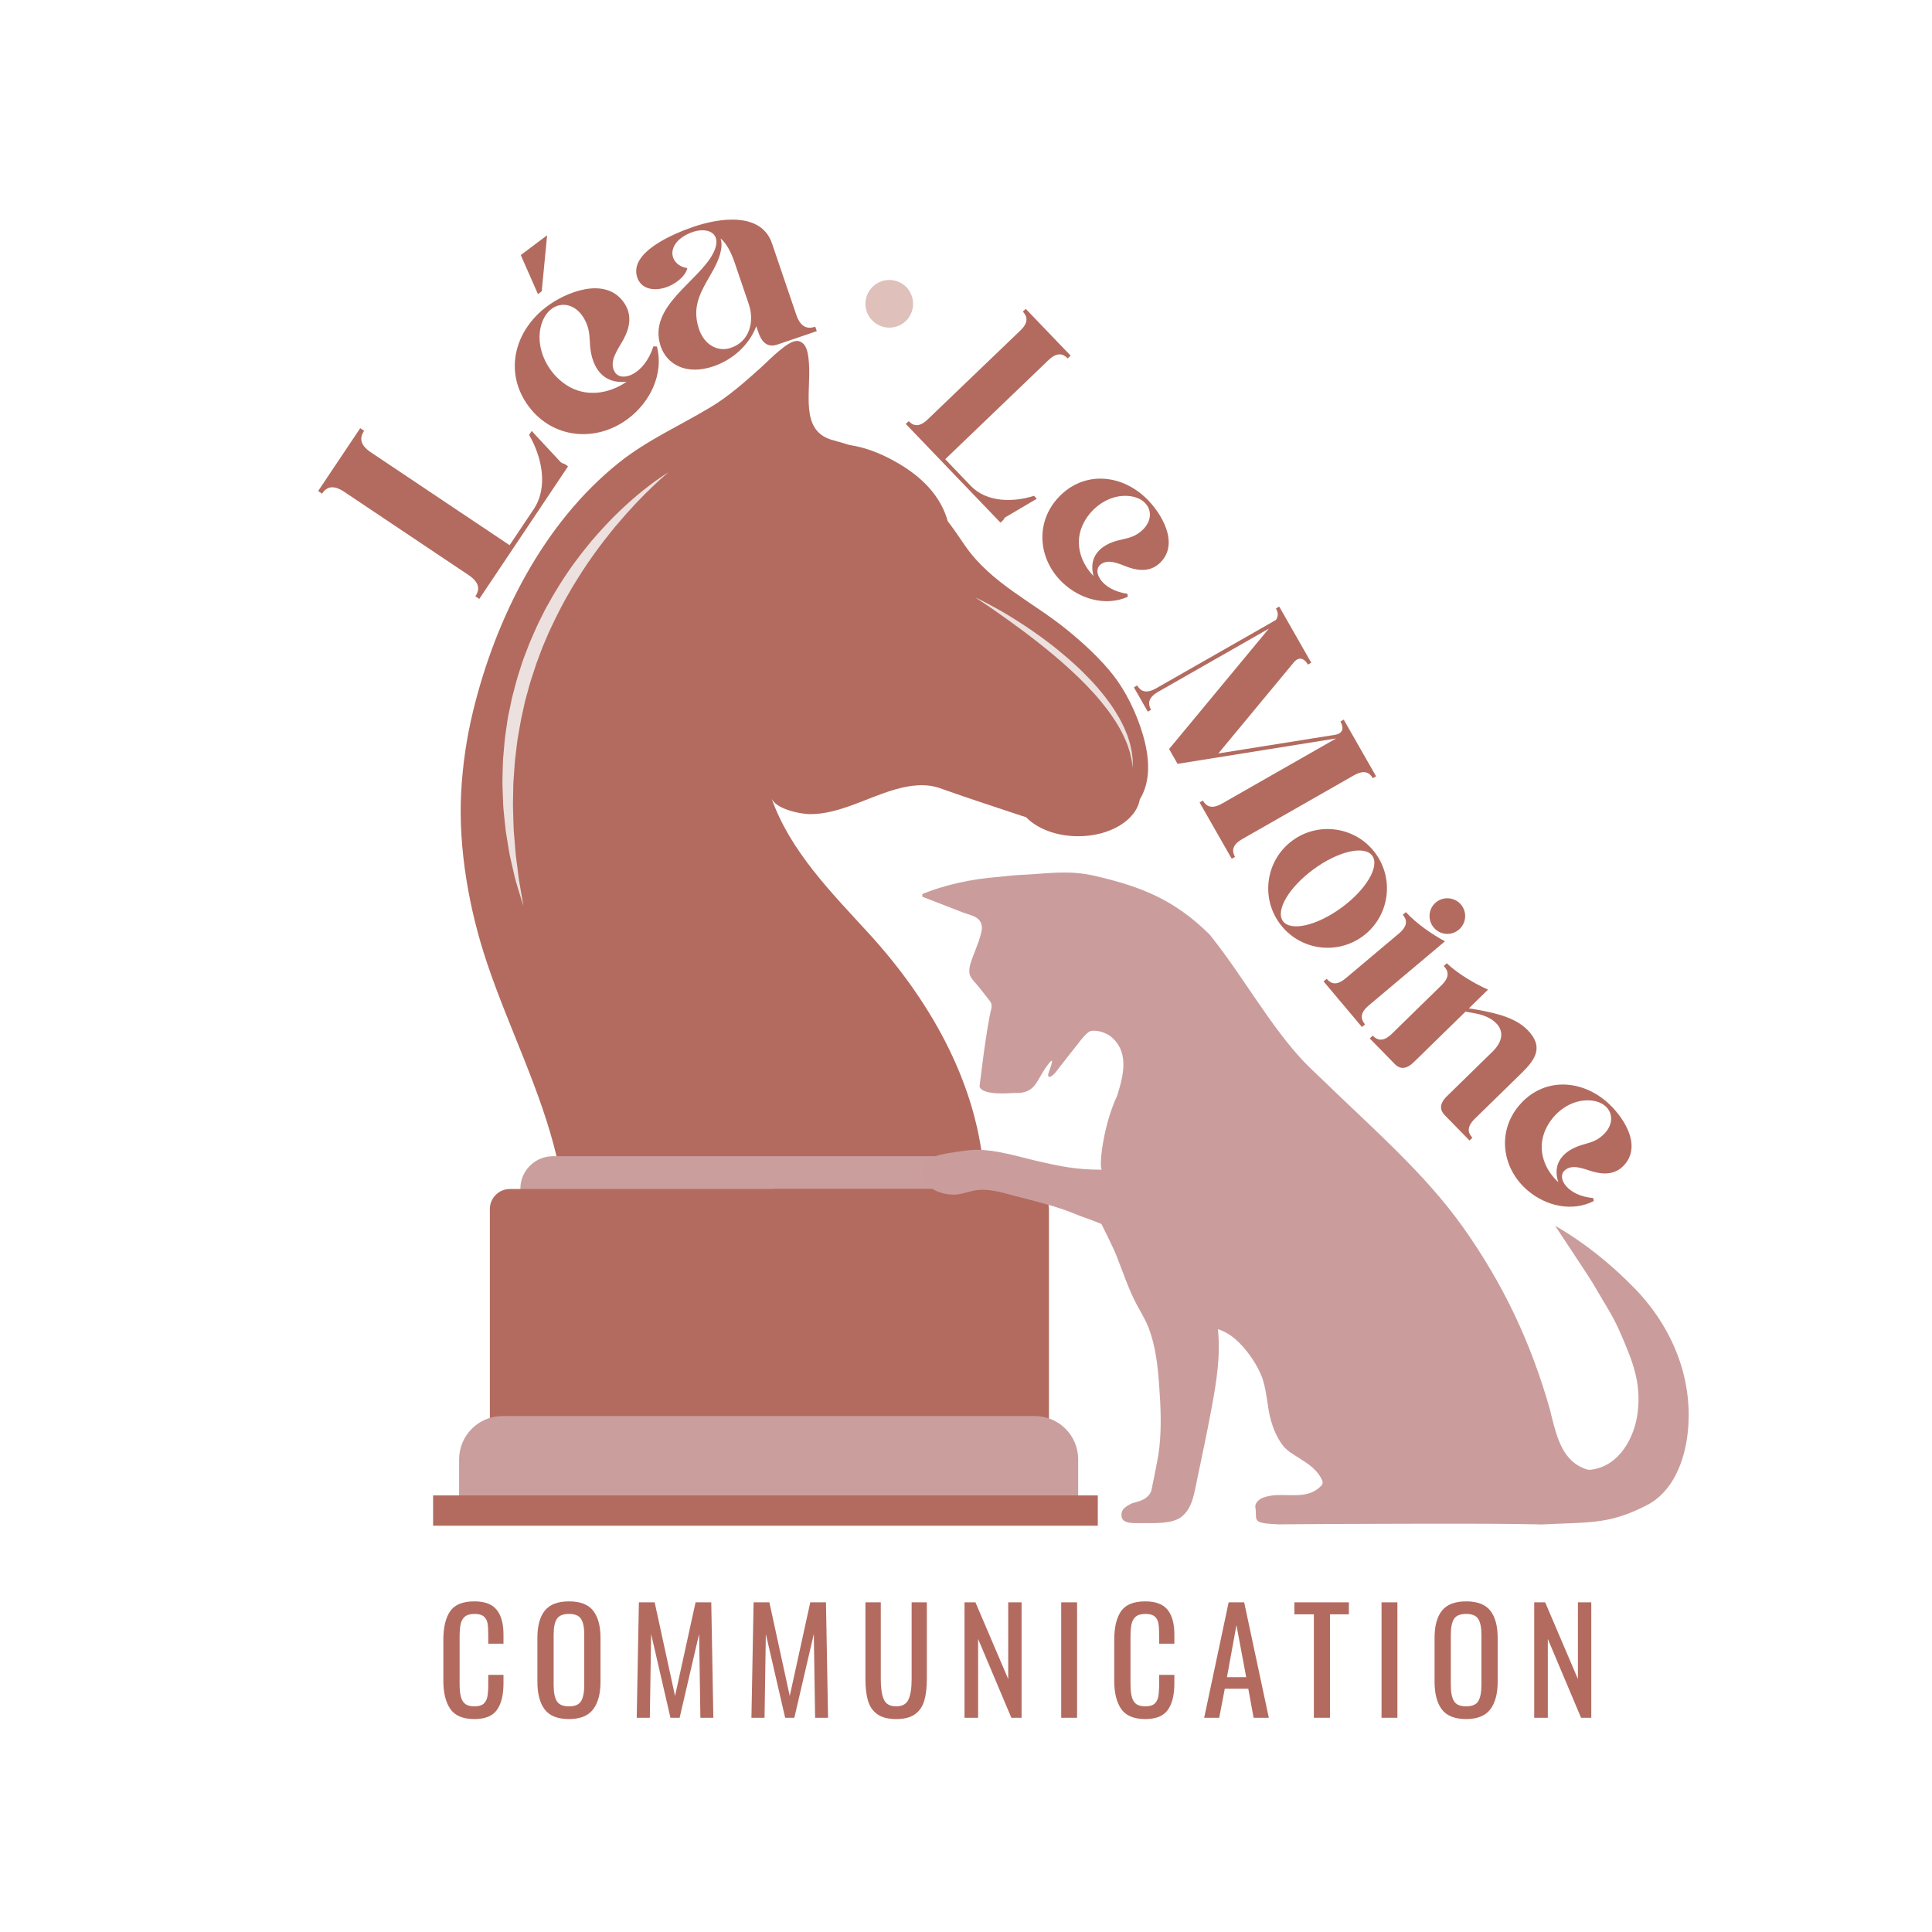 <svg xmlns="http://www.w3.org/2000/svg" xmlns:xlink="http://www.w3.org/1999/xlink" width="500" zoomAndPan="magnify" viewBox="0 0 375 375" height="500" preserveAspectRatio="xMidYMid meet" version="1.0"><defs><filter x="0%" y="0%" width="100%" height="100%" id="fb12032313"><feColorMatrix values="0 0 0 0 1 0 0 0 0 1 0 0 0 0 1 0 0 0 1 0" color-interpolation-filters="sRGB"/></filter><g/><clipPath id="ba8b8342cf"><path d="M 84.062 290 L 214 290 L 214 296.141 L 84.062 296.141 Z M 84.062 290 " clip-rule="nonzero"/></clipPath><clipPath id="8f32477236"><path d="M 179.023 169 L 328 169 L 328 296 L 179.023 296 Z M 179.023 169 " clip-rule="nonzero"/></clipPath><mask id="e90c73306d"><g filter="url(#fb12032313)"><rect x="-37.5" width="450" fill="#000000" y="-37.5" height="450" fill-opacity="0.427"/></g></mask><clipPath id="734bc27ff2"><rect x="0" width="44" y="0" height="52"/></clipPath></defs><path fill="#b36b5f" d="M 221.832 142.594 C 220.578 138.336 218.488 134.121 216.082 131.055 C 213.562 127.844 210.367 124.91 207.215 122.332 C 200.504 116.844 192.48 113.301 187.383 106.012 C 185.051 102.68 182.828 98.77 178.914 97.09 C 175.629 95.684 172.82 96.402 168.855 96.121 C 168.855 96.121 168.738 89.695 167.363 87.961 C 166.156 86.438 163.156 85.914 161.305 85.332 C 155.219 83.422 157.441 76.074 157.016 70.488 C 156.859 68.445 156.602 66.832 155.234 66.273 C 154.293 65.887 152.98 66.73 152.027 67.461 C 151.734 67.688 151.477 67.898 151.273 68.062 C 149.98 69.109 148.832 70.324 147.59 71.434 C 144.543 74.164 141.469 76.902 137.949 79.02 C 131.969 82.621 125.648 85.402 120.156 89.785 C 105.418 101.555 96.215 119.984 91.824 138.027 C 90.559 143.23 89.773 148.605 89.504 153.957 C 88.961 164.621 91.016 176.539 94.582 187.07 C 98.879 199.777 104.941 211.539 108.039 224.488 C 108.379 225.91 108.016 228.836 108.238 230.785 L 190.949 230.785 C 190.992 229.406 191.023 227.996 190.898 226.656 C 189.277 209.41 180.172 193.805 168.672 181.219 C 161.41 173.273 153.391 165.27 149.73 154.891 C 150.48 157.02 155.227 157.98 157.078 158.02 C 159.973 158.078 162.809 157.215 165.5 156.246 C 170.562 154.426 176.977 151.066 182.426 152.984 C 188.539 155.141 191.691 156.145 198.32 158.355 C 198.59 158.445 198.871 158.52 199.145 158.605 C 201.293 160.836 205.02 162.316 209.27 162.316 C 215.465 162.316 220.559 159.18 221.238 155.145 C 222.891 152.469 223.566 148.496 221.832 142.594 " fill-opacity="1" fill-rule="nonzero"/><path fill="#ece1df" d="M 129.754 91.676 C 129.754 91.676 129.461 91.902 128.941 92.359 C 128.418 92.809 127.668 93.496 126.734 94.379 C 125.793 95.258 124.699 96.375 123.461 97.66 C 122.234 98.961 120.895 100.465 119.48 102.141 C 118.09 103.836 116.613 105.695 115.164 107.738 C 113.695 109.766 112.281 111.996 110.879 114.332 C 109.484 116.672 108.203 119.18 106.984 121.758 C 106.367 123.043 105.832 124.383 105.266 125.707 L 104.508 127.738 C 104.246 128.414 103.996 129.094 103.789 129.785 C 103.336 131.164 102.859 132.531 102.508 133.93 C 102.316 134.625 102.125 135.32 101.934 136.012 C 101.781 136.711 101.625 137.41 101.473 138.105 C 101.141 139.496 100.914 140.891 100.672 142.27 C 100.395 143.641 100.27 145.02 100.102 146.371 C 99.902 147.719 99.871 149.059 99.758 150.367 C 99.719 151.02 99.645 151.668 99.633 152.309 C 99.621 152.949 99.609 153.582 99.598 154.207 C 99.586 154.832 99.574 155.453 99.566 156.059 C 99.547 156.668 99.605 157.266 99.609 157.855 C 99.648 159.035 99.656 160.176 99.719 161.27 C 99.812 162.363 99.898 163.414 99.98 164.406 C 100.02 164.906 100.047 165.398 100.098 165.867 C 100.156 166.34 100.219 166.797 100.273 167.238 C 100.531 169.008 100.648 170.574 100.91 171.832 C 101.359 174.367 101.582 175.836 101.582 175.836 C 101.582 175.836 101.133 174.434 100.391 171.949 C 99.984 170.711 99.676 169.172 99.262 167.406 C 99.16 166.969 99.059 166.512 98.953 166.043 C 98.855 165.57 98.785 165.082 98.695 164.582 C 98.535 163.578 98.363 162.52 98.188 161.422 C 98.039 160.312 97.945 159.152 97.816 157.953 C 97.668 156.754 97.637 155.508 97.594 154.227 C 97.574 153.586 97.551 152.934 97.527 152.277 C 97.504 151.617 97.543 150.949 97.551 150.273 C 97.578 148.926 97.598 147.543 97.75 146.148 C 97.879 144.75 97.965 143.324 98.199 141.895 C 98.305 141.18 98.406 140.461 98.512 139.734 C 98.609 139.008 98.797 138.297 98.938 137.574 C 99.086 136.852 99.238 136.125 99.391 135.395 C 99.582 134.676 99.773 133.957 99.961 133.234 C 100.316 131.781 100.789 130.355 101.25 128.926 C 101.473 128.211 101.738 127.508 102.016 126.812 C 102.285 126.113 102.555 125.414 102.824 124.719 C 103.426 123.352 103.992 121.977 104.645 120.648 C 105.293 119.324 105.941 118.012 106.68 116.77 C 107.367 115.496 108.129 114.289 108.871 113.098 C 109.23 112.496 109.633 111.93 110.012 111.355 C 110.402 110.785 110.773 110.215 111.176 109.676 C 111.988 108.598 112.758 107.527 113.574 106.535 C 115.152 104.512 116.797 102.73 118.34 101.113 C 121.449 97.906 124.312 95.523 126.391 93.973 C 127.422 93.184 128.277 92.625 128.855 92.242 C 129.434 91.859 129.754 91.676 129.754 91.676 " fill-opacity="1" fill-rule="nonzero"/><path fill="#ece1df" d="M 189.305 115.961 C 189.305 115.961 189.969 116.258 191.105 116.848 C 192.234 117.449 193.859 118.297 195.734 119.441 C 197.613 120.574 199.766 121.973 201.992 123.586 C 203.098 124.406 204.242 125.25 205.359 126.168 C 206.477 127.086 207.602 128.035 208.684 129.031 C 209.77 130.023 210.809 131.07 211.809 132.121 C 212.309 132.648 212.781 133.191 213.25 133.73 C 213.699 134.285 214.156 134.816 214.578 135.367 C 215.426 136.469 216.188 137.57 216.836 138.672 C 217.16 139.219 217.484 139.746 217.738 140.289 C 218.008 140.824 218.266 141.344 218.465 141.863 C 218.68 142.379 218.895 142.867 219.027 143.355 C 219.172 143.844 219.344 144.293 219.422 144.738 C 219.516 145.18 219.602 145.594 219.684 145.973 C 219.73 146.359 219.77 146.715 219.809 147.035 C 219.828 147.195 219.844 147.348 219.859 147.488 C 219.859 147.633 219.859 147.766 219.855 147.891 C 219.855 148.141 219.855 148.352 219.852 148.523 C 219.848 148.867 219.848 149.051 219.848 149.051 C 219.848 149.051 219.824 148.867 219.781 148.527 C 219.719 148.191 219.711 147.688 219.551 147.074 C 219.48 146.766 219.402 146.422 219.32 146.051 C 219.207 145.691 219.078 145.301 218.941 144.883 C 218.824 144.461 218.609 144.039 218.426 143.586 C 218.246 143.129 218.012 142.668 217.77 142.188 C 217.539 141.703 217.25 141.219 216.949 140.723 C 216.668 140.215 216.332 139.719 215.988 139.207 C 215.309 138.18 214.5 137.152 213.652 136.105 C 213.23 135.582 212.766 135.078 212.312 134.551 C 211.836 134.043 211.355 133.531 210.871 133.012 C 209.879 131.996 208.852 130.984 207.777 130.016 C 206.727 129.027 205.629 128.082 204.535 127.168 C 203.441 126.254 202.355 125.363 201.281 124.527 C 200.203 123.699 199.168 122.891 198.16 122.152 C 197.156 121.41 196.203 120.715 195.312 120.082 C 193.531 118.82 192.043 117.77 190.973 117.07 C 189.91 116.363 189.305 115.961 189.305 115.961 " fill-opacity="1" fill-rule="nonzero"/><path fill="#ca9e9d" d="M 199.301 233.324 L 199.301 230.734 C 199.301 227.25 196.473 224.422 192.984 224.422 L 107.32 224.422 C 103.832 224.422 101.004 227.25 101.004 230.734 L 101.004 233.324 L 199.301 233.324 " fill-opacity="1" fill-rule="nonzero"/><path fill="#b36b5f" d="M 203.578 293.199 L 203.578 234.672 C 203.578 232.523 201.836 230.785 199.688 230.785 L 98.973 230.785 C 96.824 230.785 95.082 232.523 95.082 234.672 L 95.082 293.199 L 203.578 293.199 " fill-opacity="1" fill-rule="nonzero"/><path fill="#b36b5f" d="M 199.688 230.785 L 150.152 230.785 L 150.152 293.199 L 203.578 293.199 L 203.578 234.672 C 203.578 232.523 201.836 230.785 199.688 230.785 " fill-opacity="1" fill-rule="nonzero"/><path fill="#ca9e9d" d="M 209.273 293.199 L 209.273 283.266 C 209.273 278.617 205.5 274.852 200.852 274.852 L 97.535 274.852 C 92.883 274.852 89.113 278.617 89.113 283.266 L 89.113 293.199 L 209.273 293.199 " fill-opacity="1" fill-rule="nonzero"/><g clip-path="url(#ba8b8342cf)"><path fill="#b36b5f" d="M 213.082 296.137 L 84.066 296.137 L 84.066 290.258 L 213.082 290.258 L 213.082 296.137 " fill-opacity="1" fill-rule="nonzero"/></g><g clip-path="url(#8f32477236)"><path fill="#ca9d9c" d="M 317.215 250.004 C 312.523 245.203 307.406 241.113 301.848 237.918 C 303.164 239.91 308.574 248.059 309.086 248.941 C 311.828 253.699 312.98 255.133 314.707 259.172 C 316.84 264.148 318.582 268.305 317.875 274.152 C 317.297 278.922 314.375 284.566 308.863 285.258 C 308.59 285.293 308.312 285.305 308.027 285.219 C 303.336 283.75 302.223 279.062 301.121 274.766 C 300.992 274.262 300.949 273.961 300.84 273.582 C 297.172 260.668 291.852 249.309 283.938 238.156 C 276.492 227.668 266.18 218.824 256.742 209.621 C 255.766 208.668 254.473 207.512 253.195 206.176 C 246.695 199.391 241.242 189.469 235.109 181.801 C 235.023 181.695 234.871 181.48 234.789 181.395 C 227.91 174.602 221.535 172.109 212.562 170.016 C 207.301 168.781 203.066 169.613 198.035 169.824 C 196.496 169.891 195.43 170.066 193.898 170.195 C 188.512 170.633 183.398 171.676 178.371 173.801 C 181.246 174.926 184.125 176.039 187.008 177.152 C 187.23 177.238 187.418 177.277 187.66 177.363 C 188.539 177.676 189.484 177.867 190.109 178.652 C 190.605 179.277 190.668 180.027 190.496 180.844 C 190.227 182.113 189.711 183.402 189.238 184.645 C 189.176 184.809 189.047 185.113 188.988 185.277 C 188.609 186.34 188.148 187.352 188.137 188.48 C 188.133 189.453 188.625 189.953 189.246 190.703 C 189.426 190.922 189.652 191.141 189.914 191.48 C 190.566 192.324 191.457 193.398 192.121 194.273 C 192.469 194.73 192.5 195.035 192.449 195.621 C 191.379 199.898 190.129 210.918 190.129 210.918 C 190.746 212.773 196.586 212.125 196.883 212.141 C 200.926 212.355 201.121 209.848 203.02 207.168 C 204.918 204.484 204.105 206.594 203.547 208.191 C 203.148 209.34 203.969 209.414 205.246 207.688 C 205.879 206.82 208.383 203.691 209.594 202.129 C 209.703 201.988 211.047 200.207 211.777 200.102 C 212.77 199.961 213.938 200.219 214.875 200.738 C 214.988 200.801 215.074 200.801 215.176 200.871 C 219.254 203.746 218.188 208.41 216.848 212.656 C 214.082 218.551 213.277 226.383 213.848 227.039 C 208.93 227.043 205.836 226.406 201.051 225.289 C 196.641 224.262 191.734 222.617 187.176 223.367 C 184.145 223.867 175.578 224.336 179.742 229.668 C 180.828 231.062 182.77 231.707 184.469 231.855 C 186.164 232.004 187.406 231.445 188.988 231.109 C 191.52 230.566 194.23 231.391 196.66 232.039 C 200.605 233.098 204.75 234.012 208.539 235.574 C 210.27 236.285 212.09 236.848 213.785 237.578 C 213.785 237.578 215.988 241.926 216.727 243.793 C 217.973 246.926 219.055 250.258 220.645 253.238 C 220.801 253.531 220.973 253.824 221.133 254.121 C 221.75 255.289 222.465 256.449 222.934 257.688 C 224.305 261.285 224.727 265.141 224.992 268.898 C 225.285 273.012 225.465 276.848 225.035 280.898 C 224.832 282.852 224.383 284.723 224.023 286.645 C 223.887 287.371 223.738 288.031 223.59 288.781 C 223.531 289.078 223.477 289.438 223.301 289.746 C 222.68 290.863 221.582 291.266 220.441 291.594 C 220.102 291.691 219.812 291.734 219.578 291.859 C 218.891 292.223 217.918 292.719 217.742 293.516 C 217.227 295.836 219.617 295.664 221.863 295.633 C 223.684 295.605 227.48 295.898 229.359 294.387 C 231.449 292.707 231.781 289.922 232.332 287.316 C 233.328 282.594 234.324 277.867 235.207 273.121 C 236.133 268.133 236.934 263.039 236.398 257.992 C 237.672 258.402 238.848 259.109 239.855 259.992 C 241.973 261.848 244.227 265.07 245.105 267.766 C 245.934 270.297 245.965 273.211 246.719 275.82 C 247.184 277.434 247.809 278.875 248.816 280.324 C 249.637 281.504 250.91 282.23 252.223 283.051 C 253.961 284.148 255.766 285.324 256.629 287.34 C 256.766 287.652 256.77 288.027 256.527 288.293 C 253.461 291.668 248.801 289.242 245.078 290.73 C 244.344 291.023 243.531 291.77 243.664 292.562 C 244.059 294.879 242.797 295.609 247.305 295.824 C 249.996 295.953 243.957 295.895 252.312 295.84 C 260.672 295.785 285.008 295.684 293.984 295.801 C 301.617 295.898 297.773 295.953 301.078 295.812 C 309.039 295.461 312.785 295.723 319.738 292.113 C 324.617 289.578 327.059 283.707 327.629 277.668 C 328.609 267.309 324.488 257.453 317.215 250.004 " fill-opacity="1" fill-rule="nonzero"/></g><g fill="#b36b5f" fill-opacity="1"><g transform="translate(93.028, 116.251)"><g><path d="M 0 0 L 17.234 -25.738 L 16.473 -26.246 C 16.16 -26.262 15.848 -26.469 15.594 -26.77 L 10.176 -32.598 L 9.668 -31.836 C 12.078 -27.699 13.48 -21.777 10.551 -17.398 L 5.883 -10.43 L -21.062 -28.469 C -23.34 -29.996 -23.156 -31.426 -22.352 -32.633 L -23.109 -33.141 L -31.277 -20.941 L -30.52 -20.434 C -29.711 -21.641 -28.484 -22.309 -26.207 -20.785 L -2.078 -4.629 C 0.199 -3.102 0.047 -1.715 -0.758 -0.508 Z M 0 0 "/></g></g></g><g fill="#b36b5f" fill-opacity="1"><g transform="translate(110.717, 89.671)"><g><path d="M 10.238 -31.148 C 12.113 -28.652 11.512 -26.051 10.309 -23.805 C 9.359 -22.016 7.316 -19.543 8.629 -17.438 C 9.91 -15.371 14.363 -16.965 16.105 -22.438 L 16.793 -22.418 C 18.148 -17.117 15.527 -11.652 11.184 -8.391 C 5.031 -3.777 -3.355 -4.473 -8.07 -10.754 C -12.977 -17.289 -10.934 -25.41 -4.57 -30.188 C -0.871 -32.961 6.594 -36.008 10.238 -31.148 Z M -4.52 -44.008 L -9.637 -40.164 L -6.301 -32.586 L -5.57 -33.133 Z M -5.824 -25.949 C -6.652 -21.766 -4.34 -17.25 -0.789 -14.938 C 2.898 -12.531 7.406 -13.156 10.902 -15.574 C 6.297 -15.078 4.188 -18.336 3.82 -22.5 C 3.727 -23.973 3.734 -25.395 3.164 -26.781 C 1.043 -32.113 -4.633 -31.617 -5.824 -25.949 Z M -5.824 -25.949 "/></g></g></g><g fill="#b36b5f" fill-opacity="1"><g transform="translate(130.488, 73.822)"><g><path d="M 20.414 -6.945 L 28.051 -9.547 L 27.754 -10.41 C 26.379 -9.945 24.949 -10.137 24.066 -12.734 L 19.355 -26.582 C 17.242 -32.793 9.004 -31.465 4.219 -29.836 C 0.551 -28.59 -8.488 -24.945 -6.793 -19.953 C -5.996 -17.613 -3.457 -17.34 -1.355 -18 C 0.293 -18.504 2.512 -19.996 2.926 -21.785 C -0.668 -22.324 -1.461 -26.656 3.645 -28.676 C 6.75 -29.902 9.852 -28.629 8.023 -24.828 C 5.234 -19.164 -4.852 -14.422 -2.254 -6.617 C -1.039 -3.055 2.75 -0.934 7.992 -2.719 C 11.758 -4.004 14.887 -6.828 16.309 -10.492 L 16.727 -9.27 C 17.594 -6.727 19.039 -6.48 20.414 -6.945 Z M 9.367 -27.555 C 10.496 -26.578 11.371 -25 12.102 -22.863 L 14.855 -14.77 C 15.996 -11.41 15.004 -7.492 11.32 -6.293 C 8.824 -5.445 6.113 -6.91 5.121 -10.148 C 3.684 -14.715 5.789 -17.535 7.977 -21.461 C 8.918 -23.199 10.008 -25.672 9.367 -27.555 Z M 9.367 -27.555 "/></g></g></g><g fill="#b36b5f" fill-opacity="1"><g transform="translate(84.725, 333.419)"><g><path d="M 7.359 0.25 C 5.141 0.25 3.578 -0.406 2.672 -1.719 C 1.773 -3.039 1.328 -4.863 1.328 -7.188 L 1.328 -15.094 C 1.328 -17.551 1.77 -19.414 2.656 -20.688 C 3.539 -21.957 5.109 -22.594 7.359 -22.594 C 9.367 -22.594 10.812 -22.047 11.688 -20.953 C 12.562 -19.867 13 -18.27 13 -16.156 L 13 -14.375 L 10.047 -14.375 L 10.047 -15.953 C 10.047 -16.984 10 -17.773 9.906 -18.328 C 9.812 -18.891 9.57 -19.332 9.188 -19.656 C 8.812 -19.988 8.211 -20.156 7.391 -20.156 C 6.535 -20.156 5.898 -19.973 5.484 -19.609 C 5.078 -19.254 4.805 -18.758 4.672 -18.125 C 4.547 -17.488 4.484 -16.641 4.484 -15.578 L 4.484 -6.688 C 4.484 -5.551 4.57 -4.66 4.75 -4.016 C 4.938 -3.367 5.238 -2.906 5.656 -2.625 C 6.07 -2.352 6.648 -2.219 7.391 -2.219 C 8.18 -2.219 8.77 -2.391 9.156 -2.734 C 9.539 -3.086 9.785 -3.566 9.891 -4.172 C 9.992 -4.785 10.047 -5.617 10.047 -6.672 L 10.047 -8.328 L 13 -8.328 L 13 -6.672 C 13 -4.43 12.578 -2.719 11.734 -1.531 C 10.898 -0.344 9.441 0.25 7.359 0.25 Z M 7.359 0.25 "/></g></g></g><g fill="#b36b5f" fill-opacity="1"><g transform="translate(102.98, 333.419)"><g><path d="M 7.469 0.25 C 5.27 0.25 3.695 -0.367 2.75 -1.609 C 1.801 -2.859 1.328 -4.664 1.328 -7.031 L 1.328 -15.516 C 1.328 -17.836 1.805 -19.598 2.766 -20.797 C 3.723 -21.992 5.289 -22.594 7.469 -22.594 C 9.645 -22.594 11.207 -21.988 12.156 -20.781 C 13.102 -19.57 13.578 -17.816 13.578 -15.516 L 13.578 -7 C 13.578 -4.676 13.098 -2.883 12.141 -1.625 C 11.18 -0.375 9.625 0.25 7.469 0.25 Z M 7.469 -2.219 C 8.625 -2.219 9.406 -2.555 9.812 -3.234 C 10.219 -3.922 10.422 -4.953 10.422 -6.328 L 10.422 -16.156 C 10.422 -17.52 10.219 -18.523 9.812 -19.172 C 9.406 -19.828 8.625 -20.156 7.469 -20.156 C 6.289 -20.156 5.5 -19.828 5.094 -19.172 C 4.688 -18.523 4.484 -17.52 4.484 -16.156 L 4.484 -6.328 C 4.484 -4.953 4.688 -3.922 5.094 -3.234 C 5.5 -2.555 6.289 -2.219 7.469 -2.219 Z M 7.469 -2.219 "/></g></g></g><g fill="#b36b5f" fill-opacity="1"><g transform="translate(121.899, 333.419)"><g><path d="M 2.109 -22.406 L 5.172 -22.406 L 9.125 -4.234 L 13.109 -22.406 L 16.156 -22.406 L 16.562 0 L 14.047 0 L 13.797 -16.266 L 10.016 0 L 8.234 0 L 4.484 -16.266 L 4.234 0 L 1.688 0 Z M 2.109 -22.406 "/></g></g></g><g fill="#b36b5f" fill-opacity="1"><g transform="translate(144.164, 333.419)"><g><path d="M 2.109 -22.406 L 5.172 -22.406 L 9.125 -4.234 L 13.109 -22.406 L 16.156 -22.406 L 16.562 0 L 14.047 0 L 13.797 -16.266 L 10.016 0 L 8.234 0 L 4.484 -16.266 L 4.234 0 L 1.688 0 Z M 2.109 -22.406 "/></g></g></g><g fill="#b36b5f" fill-opacity="1"><g transform="translate(166.43, 333.419)"><g><path d="M 7.516 0.25 C 5.953 0.25 4.734 -0.062 3.859 -0.688 C 2.984 -1.312 2.379 -2.188 2.047 -3.312 C 1.711 -4.438 1.547 -5.848 1.547 -7.547 L 1.547 -22.406 L 4.531 -22.406 L 4.531 -7.406 C 4.531 -5.719 4.727 -4.43 5.125 -3.547 C 5.52 -2.66 6.316 -2.219 7.516 -2.219 C 8.711 -2.219 9.508 -2.66 9.906 -3.547 C 10.312 -4.43 10.516 -5.719 10.516 -7.406 L 10.516 -22.406 L 13.469 -22.406 L 13.469 -7.547 C 13.469 -5.848 13.301 -4.438 12.969 -3.312 C 12.633 -2.188 12.035 -1.312 11.172 -0.688 C 10.305 -0.062 9.086 0.25 7.516 0.25 Z M 7.516 0.25 "/></g></g></g><g fill="#b36b5f" fill-opacity="1"><g transform="translate(185.459, 333.419)"><g><path d="M 1.75 -22.406 L 3.875 -22.406 L 10.234 -7.516 L 10.234 -22.406 L 12.828 -22.406 L 12.828 0 L 10.844 0 L 4.391 -15.297 L 4.391 0 L 1.75 0 Z M 1.75 -22.406 "/></g></g></g><g fill="#b36b5f" fill-opacity="1"><g transform="translate(204.073, 333.419)"><g><path d="M 1.906 -22.406 L 4.984 -22.406 L 4.984 0 L 1.906 0 Z M 1.906 -22.406 "/></g></g></g><g fill="#b36b5f" fill-opacity="1"><g transform="translate(214.943, 333.419)"><g><path d="M 7.359 0.25 C 5.141 0.25 3.578 -0.406 2.672 -1.719 C 1.773 -3.039 1.328 -4.863 1.328 -7.188 L 1.328 -15.094 C 1.328 -17.551 1.77 -19.414 2.656 -20.688 C 3.539 -21.957 5.109 -22.594 7.359 -22.594 C 9.367 -22.594 10.812 -22.047 11.688 -20.953 C 12.562 -19.867 13 -18.27 13 -16.156 L 13 -14.375 L 10.047 -14.375 L 10.047 -15.953 C 10.047 -16.984 10 -17.773 9.906 -18.328 C 9.812 -18.891 9.57 -19.332 9.188 -19.656 C 8.812 -19.988 8.211 -20.156 7.391 -20.156 C 6.535 -20.156 5.898 -19.973 5.484 -19.609 C 5.078 -19.254 4.805 -18.758 4.672 -18.125 C 4.547 -17.488 4.484 -16.641 4.484 -15.578 L 4.484 -6.688 C 4.484 -5.551 4.57 -4.66 4.75 -4.016 C 4.938 -3.367 5.238 -2.906 5.656 -2.625 C 6.07 -2.352 6.648 -2.219 7.391 -2.219 C 8.18 -2.219 8.77 -2.391 9.156 -2.734 C 9.539 -3.086 9.785 -3.566 9.891 -4.172 C 9.992 -4.785 10.047 -5.617 10.047 -6.672 L 10.047 -8.328 L 13 -8.328 L 13 -6.672 C 13 -4.43 12.578 -2.719 11.734 -1.531 C 10.898 -0.344 9.441 0.25 7.359 0.25 Z M 7.359 0.25 "/></g></g></g><g fill="#b36b5f" fill-opacity="1"><g transform="translate(233.198, 333.419)"><g><path d="M 5.281 -22.406 L 8.297 -22.406 L 13.078 0 L 10.125 0 L 9.094 -5.641 L 4.531 -5.641 L 3.453 0 L 0.531 0 Z M 8.688 -7.875 L 6.797 -17.984 L 4.953 -7.875 Z M 8.688 -7.875 "/></g></g></g><g fill="#b36b5f" fill-opacity="1"><g transform="translate(250.817, 333.419)"><g><path d="M 4.203 -20.078 L 0.422 -20.078 L 0.422 -22.406 L 11 -22.406 L 11 -20.078 L 7.328 -20.078 L 7.328 0 L 4.203 0 Z M 4.203 -20.078 "/></g></g></g><g fill="#b36b5f" fill-opacity="1"><g transform="translate(266.25, 333.419)"><g><path d="M 1.906 -22.406 L 4.984 -22.406 L 4.984 0 L 1.906 0 Z M 1.906 -22.406 "/></g></g></g><g fill="#b36b5f" fill-opacity="1"><g transform="translate(277.12, 333.419)"><g><path d="M 7.469 0.25 C 5.27 0.25 3.695 -0.367 2.75 -1.609 C 1.801 -2.859 1.328 -4.664 1.328 -7.031 L 1.328 -15.516 C 1.328 -17.836 1.805 -19.598 2.766 -20.797 C 3.723 -21.992 5.289 -22.594 7.469 -22.594 C 9.645 -22.594 11.207 -21.988 12.156 -20.781 C 13.102 -19.57 13.578 -17.816 13.578 -15.516 L 13.578 -7 C 13.578 -4.676 13.098 -2.883 12.141 -1.625 C 11.18 -0.375 9.625 0.25 7.469 0.25 Z M 7.469 -2.219 C 8.625 -2.219 9.406 -2.555 9.812 -3.234 C 10.219 -3.922 10.422 -4.953 10.422 -6.328 L 10.422 -16.156 C 10.422 -17.52 10.219 -18.523 9.812 -19.172 C 9.406 -19.828 8.625 -20.156 7.469 -20.156 C 6.289 -20.156 5.5 -19.828 5.094 -19.172 C 4.688 -18.523 4.484 -17.52 4.484 -16.156 L 4.484 -6.328 C 4.484 -4.953 4.688 -3.922 5.094 -3.234 C 5.5 -2.555 6.289 -2.219 7.469 -2.219 Z M 7.469 -2.219 "/></g></g></g><g fill="#b36b5f" fill-opacity="1"><g transform="translate(296.039, 333.419)"><g><path d="M 1.75 -22.406 L 3.875 -22.406 L 10.234 -7.516 L 10.234 -22.406 L 12.828 -22.406 L 12.828 0 L 10.844 0 L 4.391 -15.297 L 4.391 0 L 1.75 0 Z M 1.75 -22.406 "/></g></g></g><g fill="#b36b5f" fill-opacity="1"><g transform="translate(220.088, 133.412)"><g><path d="M 31.074 -4.891 C 32.102 -6.062 33.121 -5.578 33.781 -4.418 L 34.422 -4.785 L 28.207 -15.676 L 27.566 -15.309 C 28.023 -14.508 28.062 -13.789 27.566 -13.078 L 4.344 0.176 C 2.305 1.34 1.258 0.715 0.641 -0.367 L 0 0 L 2.695 4.723 L 3.336 4.359 C 2.695 3.238 2.691 2.02 4.734 0.855 L 26.191 -11.395 L 6.832 11.973 L 8.477 14.852 L 39.258 9.918 L 17.117 22.555 C 15.078 23.719 14.031 23.094 13.391 21.977 L 12.75 22.34 L 18.988 33.27 L 19.629 32.906 C 19.012 31.824 19.008 30.605 21.047 29.441 L 42.668 17.102 C 44.75 15.914 45.758 16.559 46.371 17.641 L 47.012 17.273 L 40.73 6.266 L 40.09 6.633 C 40.75 7.793 40.648 8.914 39.117 9.203 L 16.398 12.828 Z M 31.074 -4.891 "/></g></g></g><g fill="#b36b5f" fill-opacity="1"><g transform="translate(241.575, 169.968)"><g><path d="M 25.398 -4.348 C 21.637 -9.477 14.418 -10.582 9.289 -6.82 C 4.164 -3.055 3.055 4.164 6.82 9.289 C 10.582 14.418 17.801 15.527 22.93 11.762 C 28.055 8 29.164 0.781 25.398 -4.348 Z M 24.77 -3.883 C 26.27 -1.84 23.633 2.672 18.836 6.188 C 14.043 9.707 8.949 10.871 7.449 8.828 C 5.949 6.785 8.59 2.273 13.383 -1.242 C 18.176 -4.762 23.27 -5.926 24.77 -3.883 Z M 24.77 -3.883 "/></g></g></g><g fill="#b36b5f" fill-opacity="1"><g transform="translate(256.902, 190.488)"><g><path d="M 26.672 -14.914 C 25.457 -16.359 23.246 -16.547 21.801 -15.332 C 20.32 -14.086 20.164 -11.906 21.383 -10.461 C 22.629 -8.98 24.77 -8.793 26.254 -10.039 C 27.699 -11.258 27.918 -13.43 26.672 -14.914 Z M 0 0 L 7.449 8.852 L 8.051 8.348 C 7.246 7.395 6.957 6.195 8.758 4.68 L 23.57 -7.785 C 21.195 -9.035 18.074 -11.172 15.977 -13.445 L 15.379 -12.941 C 16.18 -11.988 16.441 -10.82 14.641 -9.309 L 4.305 -0.609 C 2.508 0.902 1.402 0.449 0.602 -0.504 Z M 0 0 "/></g></g></g><g fill="#b36b5f" fill-opacity="1"><g transform="translate(265.87, 201.563)"><g><path d="M 4.867 4.977 C 5.703 5.836 6.906 6.207 8.555 4.594 L 18.574 -5.199 C 19.191 -5.094 19.746 -4.992 20.363 -4.887 C 24.691 -4.152 27.523 -1.055 23.801 2.586 L 15 11.188 C 13.352 12.801 13.695 14.008 14.531 14.867 L 19.367 19.812 L 19.926 19.262 C 19.09 18.406 18.711 17.23 20.391 15.586 L 29.492 6.691 C 32.227 4.016 33.785 1.59 30.629 -1.641 C 29.34 -2.961 27.559 -3.859 25.512 -4.504 C 23.66 -5.078 21.512 -5.492 19.234 -5.844 L 22.961 -9.484 C 20.492 -10.559 17.191 -12.484 14.934 -14.598 L 14.371 -14.051 C 15.242 -13.16 15.621 -11.98 13.938 -10.34 L 4.281 -0.898 C 2.598 0.746 1.43 0.344 0.559 -0.547 L 0 0 Z M 4.867 4.977 "/></g></g></g><g fill="#b36b5f" fill-opacity="1"><g transform="translate(287.412, 223.367)"><g><path d="M 27.988 2.605 C 26.262 4.648 23.969 4.645 21.863 4.066 C 20.188 3.617 17.73 2.383 16.219 3.883 C 14.738 5.348 16.922 8.762 21.828 9.172 L 21.941 9.75 C 17.77 11.898 12.703 10.75 9.148 7.742 C 4.117 3.484 3.098 -3.66 7.445 -8.797 C 11.969 -14.145 19.145 -13.992 24.32 -9.613 C 27.383 -7.023 31.352 -1.371 27.988 2.605 Z M 20.543 -9.789 C 16.918 -9.719 13.586 -6.922 12.332 -3.512 C 11.027 0.031 12.41 3.676 15.062 6.105 C 13.805 2.383 16.09 -0.031 19.535 -1.105 C 20.746 -1.469 21.934 -1.73 22.953 -2.438 C 27.039 -5.262 25.539 -9.914 20.543 -9.789 Z M 20.543 -9.789 "/></g></g></g><g fill="#b36b5f" fill-opacity="1"><g transform="translate(175.814, 82.292)"><g><path d="M 0 0 L 18.383 19.156 L 18.949 18.617 C 19.02 18.355 19.254 18.133 19.551 17.977 L 25.426 14.512 L 24.883 13.945 C 20.977 15.203 15.758 15.289 12.629 12.031 L 7.652 6.84 L 27.707 -12.406 C 29.402 -14.031 30.57 -13.617 31.43 -12.719 L 31.996 -13.262 L 23.281 -22.344 L 22.719 -21.801 C 23.578 -20.902 23.914 -19.754 22.219 -18.125 L 4.258 -0.891 C 2.559 0.738 1.426 0.355 0.566 -0.543 Z M 0 0 "/></g></g></g><g fill="#b36b5f" fill-opacity="1"><g transform="translate(197.564, 104.84)"><g><path d="M 27.789 4.215 C 25.949 6.152 23.664 6.016 21.59 5.316 C 19.945 4.773 17.562 3.398 15.969 4.809 C 14.406 6.188 16.387 9.723 21.266 10.414 L 21.344 10.996 C 17.059 12.902 12.062 11.465 8.688 8.258 C 3.91 3.715 3.301 -3.477 7.938 -8.355 C 12.766 -13.434 19.922 -12.867 24.832 -8.199 C 27.738 -5.438 31.379 0.438 27.789 4.215 Z M 21.074 -8.594 C 17.449 -8.727 13.961 -6.129 12.516 -2.797 C 11.004 0.664 12.176 4.383 14.688 6.961 C 13.645 3.172 16.066 0.895 19.566 0.023 C 20.797 -0.27 21.996 -0.465 23.059 -1.109 C 27.297 -3.695 26.066 -8.426 21.074 -8.594 Z M 21.074 -8.594 "/></g></g></g><g mask="url(#e90c73306d)"><g transform="matrix(1, 0, 0, 1, 157, 27)"><g clip-path="url(#734bc27ff2)"><g fill="#b36b5f" fill-opacity="1"><g transform="translate(9.138, 32.866)"><g><path d="M 9.27 -4.586 C 7.211 -6.141 4.316 -5.703 2.789 -3.688 C 1.234 -1.629 1.629 1.234 3.688 2.789 C 5.703 4.316 8.609 3.953 10.164 1.895 C 11.691 -0.121 11.285 -3.059 9.27 -4.586 Z M 9.27 -4.586 "/></g></g></g></g></g></g><g fill="#b36b5f" fill-opacity="1"><g transform="translate(132.678, 115.467)"><g><path d="M 48.219 2.391 C 44.875 8.555 40.816 12.422 36.047 13.984 C 31.285 15.547 25.988 14.742 20.156 11.578 C 14.406 8.461 10.875 4.461 9.562 -0.422 C 8.25 -5.305 9.266 -10.832 12.609 -17 C 15.922 -23.094 19.973 -26.922 24.766 -28.484 C 29.555 -30.055 34.859 -29.266 40.672 -26.109 C 46.504 -22.941 50.055 -18.941 51.328 -14.109 C 52.609 -9.285 51.57 -3.785 48.219 2.391 Z M 23 -11.297 C 19.156 -4.211 19.695 0.66 24.625 3.328 C 27.133 4.691 29.457 4.844 31.594 3.781 C 33.738 2.719 35.801 0.363 37.781 -3.281 C 39.77 -6.938 40.625 -9.969 40.344 -12.375 C 40.062 -14.781 38.703 -16.645 36.266 -17.969 C 31.305 -20.656 26.883 -18.43 23 -11.297 Z M 23 -11.297 "/></g></g></g></svg>